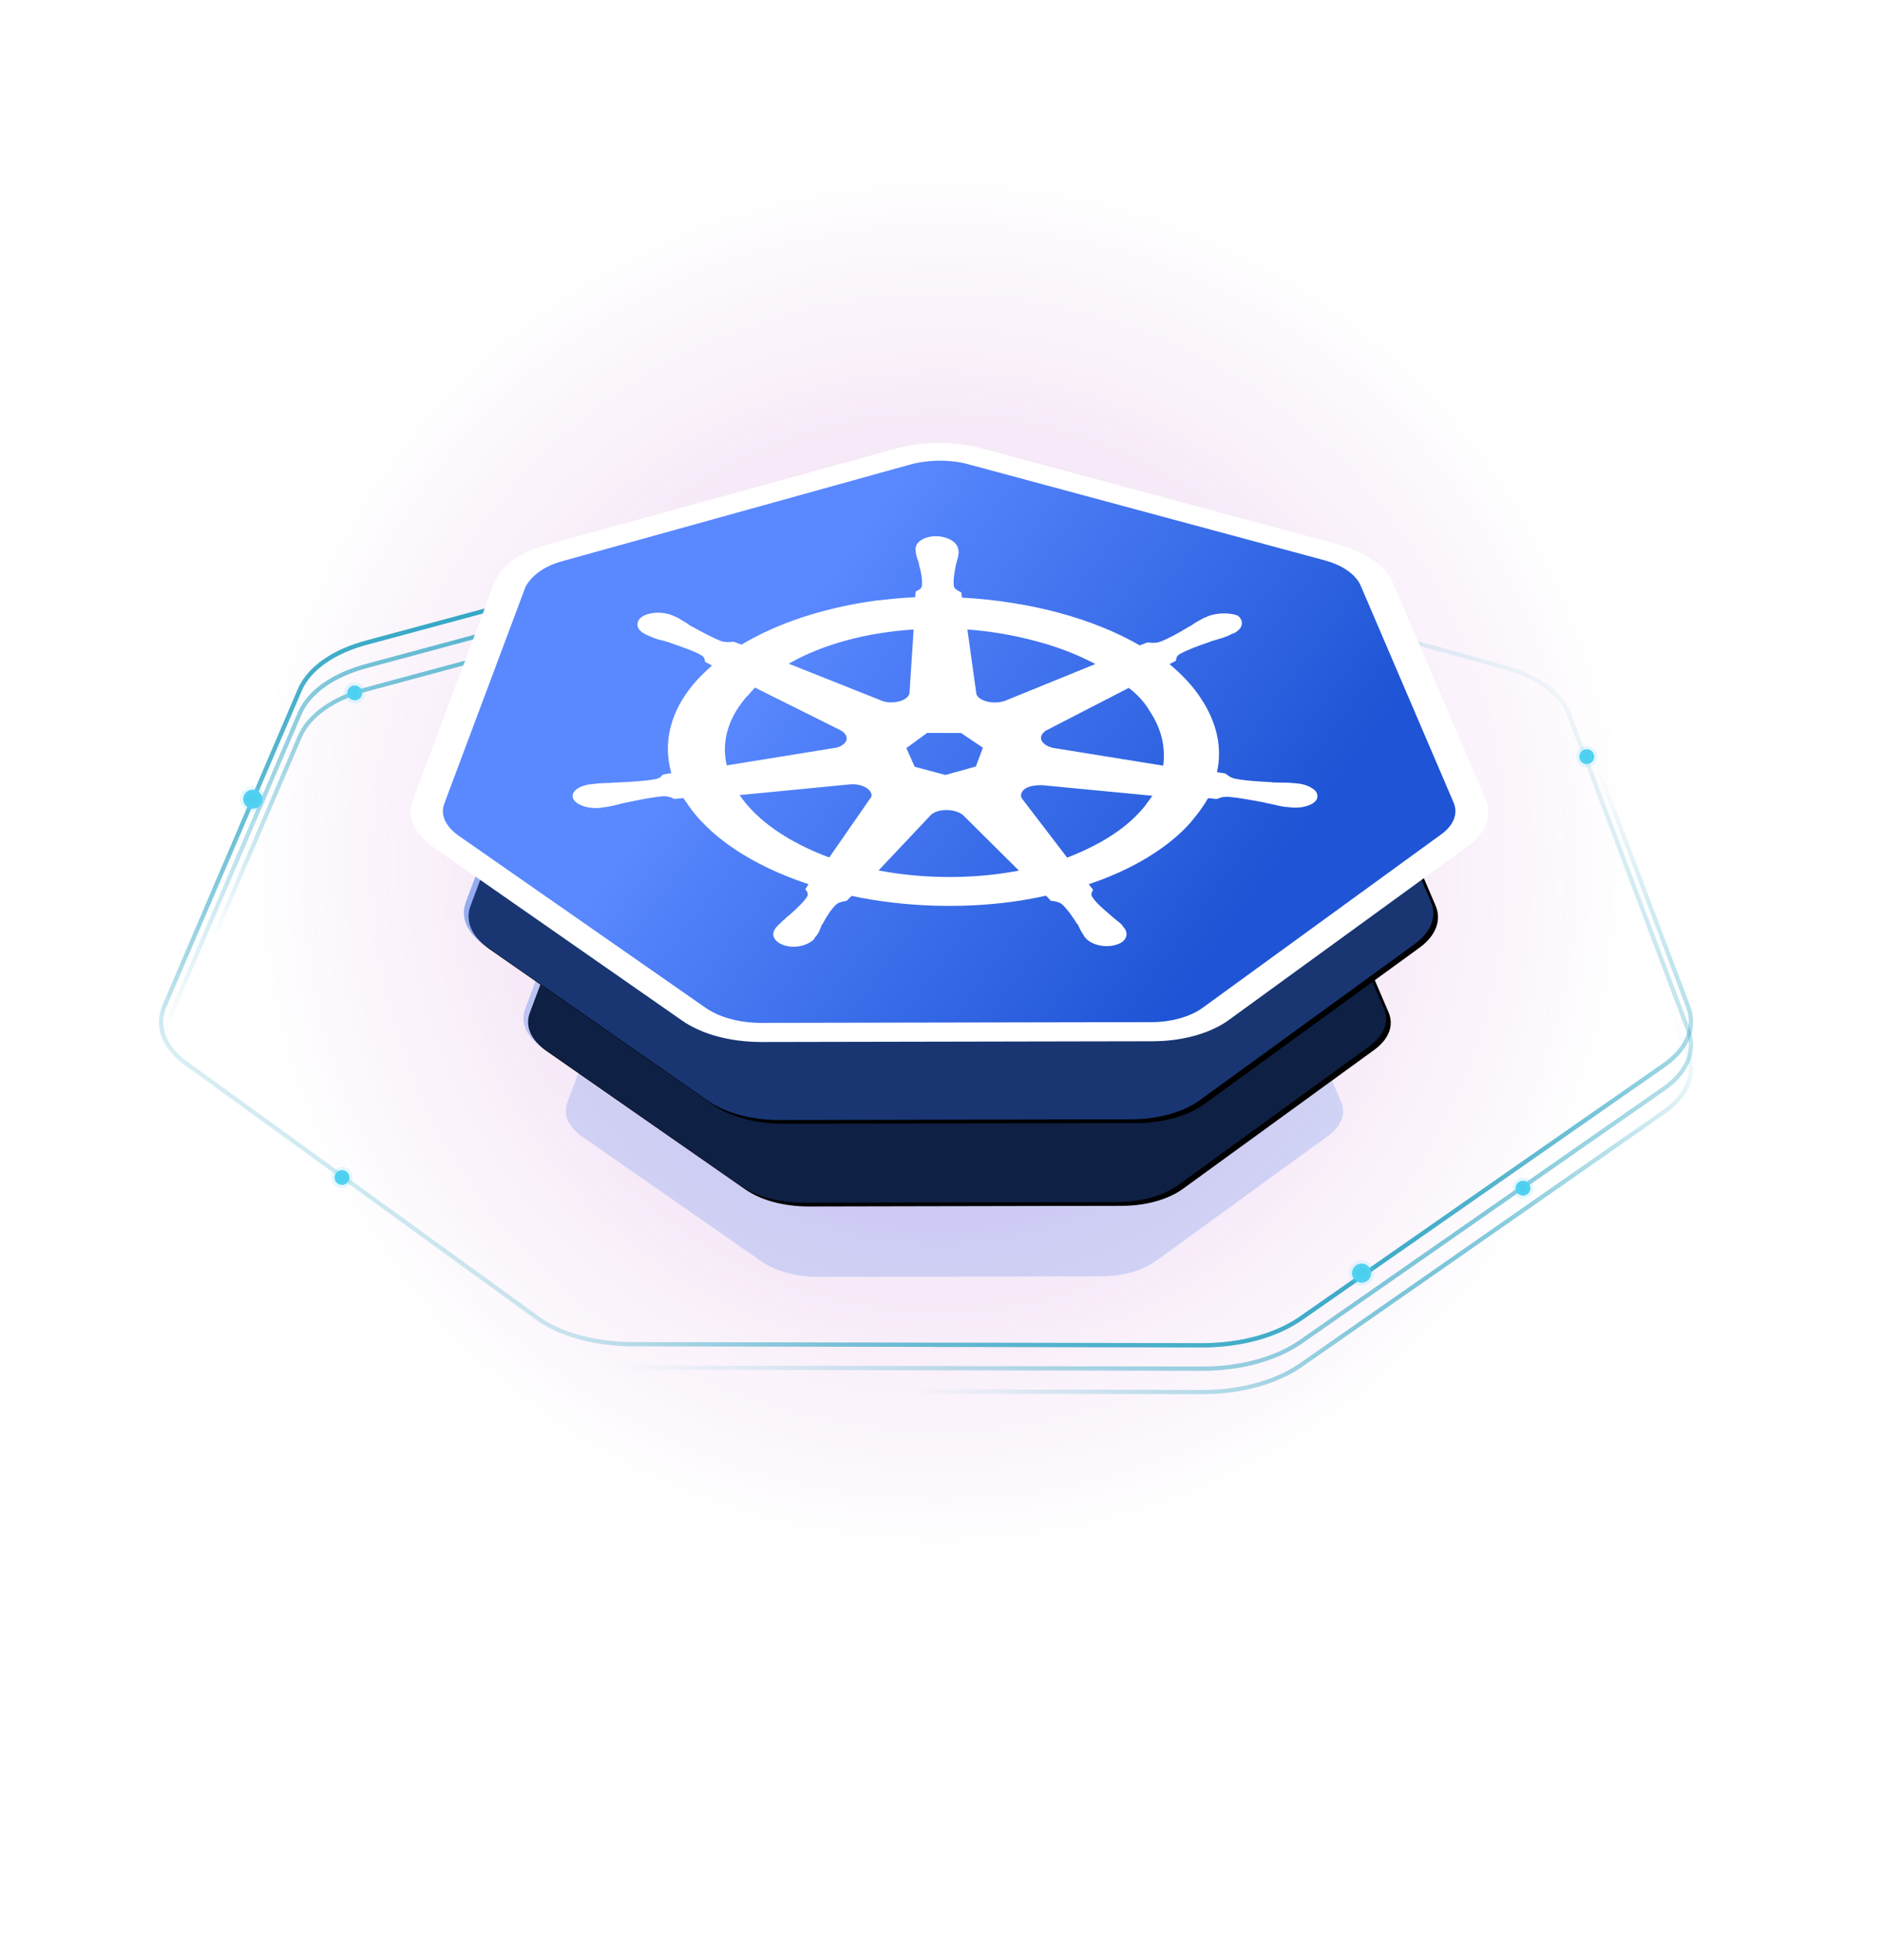 <svg xmlns="http://www.w3.org/2000/svg" xmlns:xlink="http://www.w3.org/1999/xlink" width="886" height="922" viewBox="0 0 886 922">
    <defs>
        <filter id="prefix__b" width="100%" height="100%" x="0%" y="0%" filterUnits="objectBoundingBox">
            <feGaussianBlur in="SourceGraphic"/>
        </filter>
        <filter id="prefix__c" width="250%" height="208.4%" x="-75%" y="-54.2%" filterUnits="objectBoundingBox">
            <feGaussianBlur in="SourceGraphic" stdDeviation="45.114"/>
        </filter>
        <filter id="prefix__e" width="103.6%" height="106.3%" x="-1.8%" y="-3.1%" filterUnits="objectBoundingBox">
            <feGaussianBlur in="SourceGraphic" stdDeviation="4"/>
        </filter>
        <filter id="prefix__h" width="122%" height="138.2%" x="-10.5%" y="-18.2%" filterUnits="objectBoundingBox">
            <feOffset dx="2" dy="2" in="SourceAlpha" result="shadowOffsetOuter1"/>
            <feGaussianBlur in="shadowOffsetOuter1" result="shadowBlurOuter1" stdDeviation="14.5"/>
            <feComposite in="shadowBlurOuter1" in2="SourceAlpha" operator="out" result="shadowBlurOuter1"/>
            <feColorMatrix in="shadowBlurOuter1" values="0 0 0 0 0 0 0 0 0 0 0 0 0 0 0 0 0 0 0.3 0"/>
        </filter>
        <filter id="prefix__j" width="121.6%" height="137.4%" x="-10.4%" y="-17.9%" filterUnits="objectBoundingBox">
            <feOffset dx="2" dy="2" in="SourceAlpha" result="shadowOffsetOuter1"/>
            <feGaussianBlur in="shadowOffsetOuter1" result="shadowBlurOuter1" stdDeviation="16"/>
            <feComposite in="shadowBlurOuter1" in2="SourceAlpha" operator="out" result="shadowBlurOuter1"/>
            <feColorMatrix in="shadowBlurOuter1" values="0 0 0 0 0 0 0 0 0 0 0 0 0 0 0 0 0 0 0.3 0"/>
        </filter>
        <filter id="prefix__n" width="400%" height="400%" x="-150%" y="-150%" filterUnits="objectBoundingBox">
            <feMorphology in="SourceAlpha" operator="dilate" radius="3" result="shadowSpreadOuter1"/>
            <feOffset in="shadowSpreadOuter1" result="shadowOffsetOuter1"/>
            <feGaussianBlur in="shadowOffsetOuter1" result="shadowBlurOuter1" stdDeviation="2"/>
            <feComposite in="shadowBlurOuter1" in2="SourceAlpha" operator="out" result="shadowBlurOuter1"/>
            <feColorMatrix in="shadowBlurOuter1" values="0 0 0 0 0.141 0 0 0 0 0.631 0 0 0 0 0.757 0 0 0 0.426 0"/>
        </filter>
        <filter id="prefix__p" width="550%" height="550%" x="-225%" y="-225%" filterUnits="objectBoundingBox">
            <feMorphology in="SourceAlpha" operator="dilate" radius="3" result="shadowSpreadOuter1"/>
            <feOffset in="shadowSpreadOuter1" result="shadowOffsetOuter1"/>
            <feGaussianBlur in="shadowOffsetOuter1" result="shadowBlurOuter1" stdDeviation="2"/>
            <feComposite in="shadowBlurOuter1" in2="SourceAlpha" operator="out" result="shadowBlurOuter1"/>
            <feColorMatrix in="shadowBlurOuter1" values="0 0 0 0 0.141 0 0 0 0 0.631 0 0 0 0 0.757 0 0 0 0.426 0"/>
        </filter>
        <filter id="prefix__r" width="400%" height="400%" x="-150%" y="-150%" filterUnits="objectBoundingBox">
            <feMorphology in="SourceAlpha" operator="dilate" radius="3" result="shadowSpreadOuter1"/>
            <feOffset in="shadowSpreadOuter1" result="shadowOffsetOuter1"/>
            <feGaussianBlur in="shadowOffsetOuter1" result="shadowBlurOuter1" stdDeviation="2"/>
            <feComposite in="shadowBlurOuter1" in2="SourceAlpha" operator="out" result="shadowBlurOuter1"/>
            <feColorMatrix in="shadowBlurOuter1" values="0 0 0 0 0.141 0 0 0 0 0.631 0 0 0 0 0.757 0 0 0 0.426 0"/>
        </filter>
        <filter id="prefix__t" width="550%" height="550%" x="-225%" y="-225%" filterUnits="objectBoundingBox">
            <feMorphology in="SourceAlpha" operator="dilate" radius="3" result="shadowSpreadOuter1"/>
            <feOffset in="shadowSpreadOuter1" result="shadowOffsetOuter1"/>
            <feGaussianBlur in="shadowOffsetOuter1" result="shadowBlurOuter1" stdDeviation="2"/>
            <feComposite in="shadowBlurOuter1" in2="SourceAlpha" operator="out" result="shadowBlurOuter1"/>
            <feColorMatrix in="shadowBlurOuter1" values="0 0 0 0 0.141 0 0 0 0 0.631 0 0 0 0 0.757 0 0 0 0.426 0"/>
        </filter>
        <filter id="prefix__v" width="550%" height="550%" x="-225%" y="-225%" filterUnits="objectBoundingBox">
            <feMorphology in="SourceAlpha" operator="dilate" radius="3" result="shadowSpreadOuter1"/>
            <feOffset in="shadowSpreadOuter1" result="shadowOffsetOuter1"/>
            <feGaussianBlur in="shadowOffsetOuter1" result="shadowBlurOuter1" stdDeviation="2"/>
            <feComposite in="shadowBlurOuter1" in2="SourceAlpha" operator="out" result="shadowBlurOuter1"/>
            <feColorMatrix in="shadowBlurOuter1" values="0 0 0 0 0.141 0 0 0 0 0.631 0 0 0 0 0.757 0 0 0 0.426 0"/>
        </filter>
        <filter id="prefix__x" width="550%" height="550%" x="-225%" y="-225%" filterUnits="objectBoundingBox">
            <feMorphology in="SourceAlpha" operator="dilate" radius="3" result="shadowSpreadOuter1"/>
            <feOffset in="shadowSpreadOuter1" result="shadowOffsetOuter1"/>
            <feGaussianBlur in="shadowOffsetOuter1" result="shadowBlurOuter1" stdDeviation="2"/>
            <feComposite in="shadowBlurOuter1" in2="SourceAlpha" operator="out" result="shadowBlurOuter1"/>
            <feColorMatrix in="shadowBlurOuter1" values="0 0 0 0 0.141 0 0 0 0 0.631 0 0 0 0 0.757 0 0 0 0.426 0"/>
        </filter>
        <circle id="prefix__o" cx="641" cy="599" r="3"/>
        <circle id="prefix__q" cx="167" cy="326" r="2"/>
        <circle id="prefix__s" cx="119" cy="376" r="3"/>
        <circle id="prefix__u" cx="161" cy="554" r="2"/>
        <circle id="prefix__w" cx="747" cy="356" r="2"/>
        <circle id="prefix__y" cx="717" cy="559" r="2"/>
        <radialGradient id="prefix__a" cx="50%" cy="44.033%" r="36.564%" fx="50%" fy="44.033%" gradientTransform="matrix(0 .961 -1 0 .94 -.04)">
            <stop offset="0%" stop-color="#9D0FB0"/>
            <stop offset="100%" stop-color="#9D0FB0" stop-opacity="0"/>
        </radialGradient>
        <radialGradient id="prefix__d" cx="45.046%" cy="50%" r="65.374%" fx="45.046%" fy="50%" gradientTransform="matrix(.278 -.876 1.522 1.453 -.436 .168)">
            <stop offset="0%" stop-color="#24A1C1"/>
            <stop offset="100%" stop-color="#24A1C1" stop-opacity="0"/>
            <stop offset="100%" stop-color="#24A1C1" stop-opacity="0"/>
        </radialGradient>
        <radialGradient id="prefix__f" cx="43.353%" cy="36.364%" r="65.374%" fx="43.353%" fy="36.364%" gradientTransform="matrix(.278 -.876 1.522 1.453 -.24 .215)">
            <stop offset="0%" stop-color="#24A1C1"/>
            <stop offset="100%" stop-color="#24A1C1" stop-opacity="0"/>
            <stop offset="100%" stop-color="#24A1C1" stop-opacity="0"/>
        </radialGradient>
        <radialGradient id="prefix__g" cx="47.519%" cy="45.941%" r="43.485%" fx="47.519%" fy="45.941%" gradientTransform="matrix(.241 -.908 2.18 1.74 -.641 .092)">
            <stop offset="0%" stop-color="#24A1C1"/>
            <stop offset="100%" stop-color="#24A1C1" stop-opacity="0"/>
            <stop offset="100%" stop-color="#24A1C1" stop-opacity="0"/>
        </radialGradient>
        <linearGradient id="prefix__m" x1="33.258%" x2="87.537%" y1="33.293%" y2="62.17%">
            <stop offset="0%" stop-color="#5988FF"/>
            <stop offset="100%" stop-color="#1E54D5"/>
        </linearGradient>
        <linearGradient id="prefix__l" x1="52.347%" x2="60.413%" y1="35.487%" y2="56.264%">
            <stop offset="0%" stop-color="#FFF" stop-opacity=".212"/>
            <stop offset="100%" stop-color="#FFF" stop-opacity="0"/>
        </linearGradient>
        <path id="prefix__i" d="M90.766 159.47c-3.608 2.08-6.223 4.733-7.873 7.744l-38.917 77.81c-3.103 6.137-.97 12.915 5.84 18.824l86.23 74.498c6.812 5.91 17.257 9.953 29.009 11.182l146.4 15.088c11.382 1.214 22.194-.674 29.58-4.934l96.364-55.576c7.387-4.26 10.66-10.495 8.555-17.06l-26.16-84.433c-1.934-6.664-9.142-12.803-19.388-16.73L271.232 136.15c-10.247-3.927-21.999-5.157-32.639-3.368L104.02 155.029c-5.048.852-9.647 2.36-13.254 4.441z"/>
        <path id="prefix__k" d="M74.043 95.908c-4.054 2.34-6.994 5.322-8.848 8.708L21.462 192.11c-3.487 6.9-1.09 14.522 6.564 21.167l96.902 83.77c7.654 6.645 19.391 11.191 32.598 12.574l164.52 16.965c12.79 1.366 24.94-.757 33.24-5.547l108.29-62.494c8.3-4.79 11.98-11.802 9.614-19.182l-29.399-94.944c-2.172-7.493-10.272-14.396-21.787-18.812l-145.16-55.922c-11.516-4.417-24.721-5.8-36.678-3.788L88.938 90.914c-5.674.958-10.841 2.655-14.895 4.994z"/>
    </defs>
    <g fill="none" fill-rule="evenodd">
        <g transform="translate(.418 .794)">
            <ellipse cx="442.121" cy="460.166" fill="url(#prefix__a)" filter="url(#prefix__b)" opacity=".48" rx="442.121" ry="460.166"/>
            <ellipse cx="447.4" cy="342.57" fill="#D961EA" filter="url(#prefix__c)" rx="90.229" ry="124.816"/>
        </g>
        <path stroke="url(#prefix__d)" stroke-width="2" d="M95.879 536.891c-11.29-6.52-16.158-16.026-12.87-26.259L130.77 356.24c3.289-10.232 13.865-19.602 29.725-25.501l235.835-90.937c15.546-6.081 33.575-7.8 49.718-5.169l246.324 41.042c7.913 1.225 15.003 3.649 20.648 6.909 5.651 3.26 9.843 7.358 11.966 11.93L796.4 436.586c4.558 9.324 1.584 19.738-8.944 28.717L630.02 601.527c-10.53 8.98-26.438 15.27-44.152 17.17l-267.29 27.588c-17.352 1.69-34.171-.913-45.461-7.435L95.879 536.891z" filter="url(#prefix__e)" transform="rotate(6 440.233 440.113)"/>
        <path stroke="url(#prefix__f)" stroke-width="2" d="M95.879 547.891c-11.29-6.52-16.158-16.026-12.87-26.259L130.77 367.24c3.289-10.232 13.865-19.602 29.725-25.501l235.835-90.937c15.546-6.081 33.575-7.8 49.718-5.169l246.324 41.042c7.913 1.225 15.003 3.649 20.648 6.909 5.651 3.26 9.843 7.358 11.966 11.93L796.4 447.586c4.558 9.324 1.584 19.738-8.944 28.717L630.02 612.527c-10.53 8.98-26.438 15.27-44.152 17.17l-267.29 27.588c-17.352 1.69-34.171-.913-45.461-7.435L95.879 547.891z" transform="rotate(6 440.233 451.113)"/>
        <path stroke="url(#prefix__g)" stroke-width="2" d="M95.879 558.891c-11.29-6.52-16.158-16.026-12.87-26.259L130.77 378.24c3.289-10.232 13.865-19.602 29.725-25.501l235.835-90.937c15.546-6.081 33.575-7.8 49.718-5.169l246.324 41.042c7.913 1.225 15.003 3.649 20.648 6.909 5.651 3.26 9.843 7.358 11.966 11.93L796.4 458.586c4.558 9.324 1.584 19.738-8.944 28.717L630.02 623.527c-10.53 8.98-26.438 15.27-44.152 17.17l-267.29 27.588c-17.352 1.69-34.171-.913-45.461-7.435L95.879 558.891z" transform="rotate(6 440.233 462.113)"/>
        <path stroke="url(#prefix__d)" stroke-width="2" d="M95.879 536.891c-11.29-6.52-16.158-16.026-12.87-26.259L130.77 356.24c3.289-10.232 13.865-19.602 29.725-25.501l235.835-90.937c15.546-6.081 33.575-7.8 49.718-5.169l246.324 41.042c7.913 1.225 15.003 3.649 20.648 6.909 5.651 3.26 9.843 7.358 11.966 11.93L796.4 436.586c4.558 9.324 1.584 19.738-8.944 28.717L630.02 601.527c-10.53 8.98-26.438 15.27-44.152 17.17l-267.29 27.588c-17.352 1.69-34.171-.913-45.461-7.435L95.879 536.891z" transform="rotate(6 440.233 440.113)"/>
        <g transform="rotate(-6 2335.636 -1579.772)">
            <path fill="#326DE6" fill-opacity=".2" d="M101.323 213.669c-3.25 1.874-5.607 4.265-7.094 6.979l-35.064 70.13c-2.795 5.53-.874 11.64 5.263 16.965l77.692 67.145c6.137 5.326 15.548 8.97 26.136 10.078l131.906 13.598c10.254 1.095 19.996-.607 26.65-4.447l86.823-50.09c6.656-3.84 9.606-9.46 7.709-15.375l-23.57-76.1c-1.743-6.006-8.237-11.538-17.469-15.078L263.921 192.65c-9.233-3.54-19.82-4.648-29.407-3.036l-121.25 20.05c-4.548.769-8.69 2.129-11.941 4.004z"/>
            <use fill="#000" filter="url(#prefix__h)" xlink:href="#prefix__i"/>
            <use fill="#326DE6" fill-opacity=".3" xlink:href="#prefix__i"/>
            <use fill="#000" filter="url(#prefix__j)" xlink:href="#prefix__k"/>
            <use fill="#326DE6" fill-opacity=".5" xlink:href="#prefix__k"/>
            <path fill="url(#prefix__m)" stroke="url(#prefix__l)" stroke-width="1.331" d="M282.067 8.846C271.538 4.729 259.33 3.568 248.4 5.348L80.134 33.555c-5.334.826-10.108 2.452-13.906 4.645-3.73 2.153-6.518 4.848-7.917 7.87L9.697 143.373c-1.492 3.054-1.741 6.293-.741 9.501 1.001 3.212 3.242 6.386 6.699 9.332l107.709 93.155c6.909 6.194 17.876 10.3 29.84 11.582l182.857 18.865c11.962 1.282 23.077-.596 30.702-4.998l120.758-70.006c3.7-2.136 6.307-4.781 7.75-7.724 1.443-2.944 1.709-6.18.75-9.465l-32.673-105.57c-2.202-6.847-9.548-12.951-19.942-17.015L282.067 8.846z"/>
            <path fill="#FFF" d="M71.874 41.324c3.004-1.734 6.75-3.039 11.026-3.792L251.168 9.325c8.799-1.361 19.036-.405 27.261 2.856l161.343 62.184c8.685 3.28 14.616 8.439 16.238 14.082l32.674 105.574c1.837 5.52-.95 10.847-7.172 14.44L361.15 277.952c-6.221 3.592-15.45 5.201-25.01 4.141l-182.861-18.865c-9.56-1.06-18.493-4.484-24.391-9.375L21.182 160.702c-5.682-5.015-7.552-10.802-4.946-15.738L64.844 47.67c1.551-2.325 4.026-4.613 7.03-6.347zM60.23 34.601c-4.506 2.601-7.773 5.918-9.834 9.682L1.787 141.577c-3.875 7.673-1.211 16.148 7.296 23.537l107.704 93.15c8.508 7.39 21.554 12.445 36.233 13.983l182.86 18.864c14.216 1.52 27.72-.842 36.945-6.168l120.363-69.492c9.227-5.326 13.316-13.123 10.687-21.33L471.199 88.545c-2.416-8.332-11.418-16.008-24.216-20.919L285.639 5.442C272.84.533 258.163-1.005 244.873 1.23L76.786 29.049C70.48 30.113 64.737 32 60.23 34.601z"/>
            <path fill="#FFF" d="M382.56 95.093l-.214.124c-.214.125-.429.248-.676.106-.43.247-1.106.352-1.535.6-1.75.724-3.285 1.324-4.572 2.067-.643.372-1.288.744-2.394 1.096l-.214.123c-5.001 2.316-9.144 4.135-13.815 5.401-2.246.439-3.666.115-5.085-.21-.248-.142-.463-.019-.712-.162l-3.78 1.038c-10.108-7.322-22.429-13.94-36.433-19.3-14.004-5.361-28.98-9.3-44.469-11.8l-.084-2.526-.495-.287c-1.239-.716-2.264-1.554-2.643-2.764-.151-3.06.837-6.206 1.974-10.009.149-.658.544-1.173.693-1.83.543-1.172.873-2.221 1.17-3.536-.035-.267.147-.657.081-1.191-.033-.267.181-.392-.066-.535.03-3.45-4.281-6.682-9.647-7.303-2.806-.383-5.728.16-7.66 1.275-1.716.992-2.475 2.288-2.738 3.87l.066.534c-.181.39.1.801-.08 1.191.165 1.335.298 2.403.678 3.614.067.532.38 1.21.232 1.867.713 3.88.897 7.206.338 10.104-.149.658-.545 1.173-1.188 1.545-.43.248-.858.495-1.536.6l-.43.248-.592 2.63c-6.257-.392-12.234-.374-18.21-.356-24.518.709-47.364 5.604-65.405 14.017l-3.434-1.736-.924-.038c-1.388-.058-2.988.008-4.939-.869-4.177-2.165-8.208-4.987-12.733-8.096l-.248-.142c-.744-.429-1.519-1.125-2.049-1.678-1.272-.983-2.543-1.964-4.063-3.089l-2.229-1.289c-4.46-2.574-11.18-2.985-14.828-.879-1.715.99-2.441 2.553-2.242 4.156.2 1.601 1.537 3.116 3.768 4.403l1.982 1.145c1.733 1.002 3.434 1.736 5.35 2.346.959.306 1.701.735 2.907 1.183l.248.143c5.383 2.613 10.486 4.816 14.022 7.352 1.519 1.126 1.404 2.05 1.504 2.851l.066.534 3.006 1.983c-3.366 2.515-6.733 5.031-9.604 7.833-12.31 11.97-17.237 25.971-14.734 40.547l-3.88.237-.429.247c-.429.249-.61.639-1.04.886-.643.373-1.534.6-2.674.686-5.019.324-11.028.075-17.748-.338-.924-.037-2.097-.218-3.236-.133-2.097-.219-3.946-.297-6.258-.392-.462-.019-1.138.086-2.064.047-.462-.02-.676.105-.924-.039-2.525.029-4.985.591-6.701 1.581-1.933 1.116-2.871 2.802-2.21 4.423 1.074 3.098 6.673 5.587 12.65 5.57.214-.125.462.018.676-.105.678-.105 1.388.057 2.064-.048 2.278-.171 4.095-.362 6.124-.675.893-.228 2.031-.314 3.171-.399 6.587-.657 12.035-1.227 17.335-1.142 2.311.096 3.55.812 4.789 1.528l.495.286 4.376.048c.313.677.379 1.21.908 1.764 8.845 17.493 27.808 33.148 53.39 44.697l-1.798 2.183c.247.143.032.267.28.41.563.82.909 1.763.364 2.936-1.978 2.573-5.345 5.089-9.355 7.976l-.214.124c-.644.372-1.502.867-1.898 1.382-1.287.743-2.327 1.63-3.58 2.64-.431.247-.611.638-1.041.886-.215.123-.43.247-.395.514-2.871 2.802-1.02 6.596 3.588 8.513 4.111 1.63 9.13 1.308 12.563-.674.644-.372 1.073-.62 1.47-1.134.214-.124.429-.248.18-.39.43-.249.61-.64 1.039-.887 1.007-1.153 1.584-2.059 2.129-3.23.395-.516.544-1.173.94-1.688l.214-.124c2.342-3.355 4.504-6.319 7.44-8.587l.43-.247c1.286-.743 2.888-.81 4.027-.895.215-.124.464.019.678-.105l2.508-2.02c23.481 7.611 49.702 11.353 74.68 10.663 5.73-.16 10.964-.608 16.412-1.179l1.932 2.603c.249.143.464.02.711.162 1.42.325 3.087.792 4.394 2.041 2.428 2.889 4.213 6.15 6.064 9.943l.248.143c.315.677.38 1.211.694 1.888.381 1.21.976 2.297 1.605 3.65.033.268.314.678.594 1.088.249.143.282.41.282.41 2.494 3.422 8.488 5.397 13.441 4.54 1.353-.21 2.46-.562 3.319-1.058 2.573-1.486 3.166-4.117 1.729-6.433-.248-.143-.28-.41-.28-.41-.283-.41-.563-.82-.596-1.087-1.09-1.373-2.115-2.212-3.173-3.318l-1.585-1.659c-3.453-3.728-6.345-6.635-7.882-9.753-.627-1.353.198-2.116.559-2.897.214-.124.214-.124.182-.391l-1.718-2.727c13.651-3.019 26.18-7.677 36.477-13.623 6.222-3.592 11.916-7.737 16.19-12.207 2.87-2.801 5.28-5.623 7.44-8.587l4.012.83c.214-.123.214-.123.676-.105 1.322-.476 2.675-.685 5.02-.322 5.185 1.01 10.684 2.7 16.892 4.55l.248.143 2.874.916c1.916.611 3.616 1.344 5.746 1.83.71.164 1.172.182 1.883.346.248.142.71.162.71.162 4.26.971 8.569.487 11.143-1 .858-.494 1.469-1.133 1.832-1.915.511-1.44.311-3.04-1.241-4.433-1.554-1.392-3.783-2.679-6.623-3.328-.248-.143-.463-.02-.71-.162-.71-.162-1.42-.324-1.883-.344-2.13-.486-4.227-.706-6.324-.925-1.172-.181-2.097-.22-3.269-.402l-.247-.143c-6.572-1.069-12.433-1.975-17.223-3.502-2.163-.753-2.726-1.573-3.748-2.412-.248-.142-.034-.267-.282-.41l-4.046-1.097c3.691-10.998 2.446-22.867-3.638-34.802-3.075-6.236-7.75-12.403-13.285-18.076l3.07-1.2c.215-.124-.034-.267.182-.39.362-.782.263-1.583 1.55-2.327l.429-.248c3.928-1.695 9.063-2.942 14.872-4.296l.215-.123c.892-.229 2.03-.314 2.921-.543 2.031-.314 3.6-.647 5.597-1.228.429-.248 1.106-.353 1.535-.6.216-.125.43-.248.892-.23.891-.228 1.32-.475 1.964-.847 3.219-1.858 3.53-4.899 1.168-7.254-2.973-1.716-9.297-2.642-14.399-1.128zm-111.475 50.344l-4.237 8.454-14.644 2.447-14.004-5.36-2.977-9.151 10.512-6.07 15.85 1.719 9.5 7.962zm30.233-47.206c10.138 3.873 18.991 8.489 26.523 13.58l-43.727 12.658c-3.994 1.163-9.18.152-12.004-2.223-.776-.696-1.339-1.516-1.438-2.316l-1.044-30.579c10.584 1.899 21.302 4.865 31.69 8.88zm-56.852-11.517l-5.067 29.529c-.625 2.364-4.34 3.936-8.995 3.477-1.386-.057-2.593-.505-3.798-.954l-42.313-22.199c16.785-7.403 37.982-10.772 60.173-9.853zm-82.535 24.194c1.865-1.649 3.515-3.173 5.38-4.822l37.707 24c3.255 2.126 3.867 5.206.649 7.064-.858.495-2.18.97-3.318 1.058l-52.071 2.886c-1.36-10.943 2.645-21.266 11.654-30.186zm-7.087 44.713l51.792.421c4.59-.075 9.017 2.232 9.81 4.92.348.944.233 1.87-.593 2.632l-22.107 25.636c-18.133-8.983-32.01-20.71-38.902-33.609zm61.346 42.107l27.424-23.558c2.541-1.753 7.345-1.951 11.21-.463 1.7.733 2.94 1.448 3.75 2.412l23.329 28.581c-20.933 1.788-44.214-.505-65.714-6.972zm127.61-16.75c-3.696 3.564-7.887 6.843-13.036 9.816-7.509 4.335-16.29 7.689-25.634 10.222l-18.476-30.239c-.514-2.278 1.284-4.461 5.131-4.965 1.815-.19 3.664-.114 5.3.087l50.956 10.343c-1.188 1.544-2.838 3.069-4.24 4.737zm7.401-44.037c4.547 8.819 5.394 17.484 3.435 25.767l-50.926-13.793c-3.616-1.346-5.764-3.824-4.675-6.17.362-.781 1.188-1.543 2.26-2.163l41.017-15.957c4.163 3.89 6.972 7.989 8.89 12.316z"/>
        </g>
        <use fill="#000" filter="url(#prefix__n)" xlink:href="#prefix__o"/>
        <circle cx="641" cy="599" r="4.5" fill="#4DCFF0" stroke="#6FE2FF" stroke-opacity=".176" stroke-width="3"/>
        <use fill="#000" filter="url(#prefix__p)" xlink:href="#prefix__q"/>
        <circle cx="167" cy="326" r="3.5" fill="#4DCFF0" stroke="#6FE2FF" stroke-opacity=".176" stroke-width="3"/>
        <use fill="#000" filter="url(#prefix__r)" xlink:href="#prefix__s"/>
        <circle cx="119" cy="376" r="4.5" fill="#4DCFF0" stroke="#6FE2FF" stroke-opacity=".176" stroke-width="3"/>
        <g>
            <use fill="#000" filter="url(#prefix__t)" xlink:href="#prefix__u"/>
            <circle cx="161" cy="554" r="3.5" fill="#4DCFF0" stroke="#6FE2FF" stroke-opacity=".176" stroke-width="3"/>
        </g>
        <g>
            <use fill="#000" filter="url(#prefix__v)" xlink:href="#prefix__w"/>
            <circle cx="747" cy="356" r="3.5" fill="#4DCFF0" stroke="#6FE2FF" stroke-opacity=".176" stroke-width="3"/>
        </g>
        <g>
            <use fill="#000" filter="url(#prefix__x)" xlink:href="#prefix__y"/>
            <circle cx="717" cy="559" r="3.5" fill="#4DCFF0" stroke="#6FE2FF" stroke-opacity=".176" stroke-width="3"/>
        </g>
    </g>
</svg>
